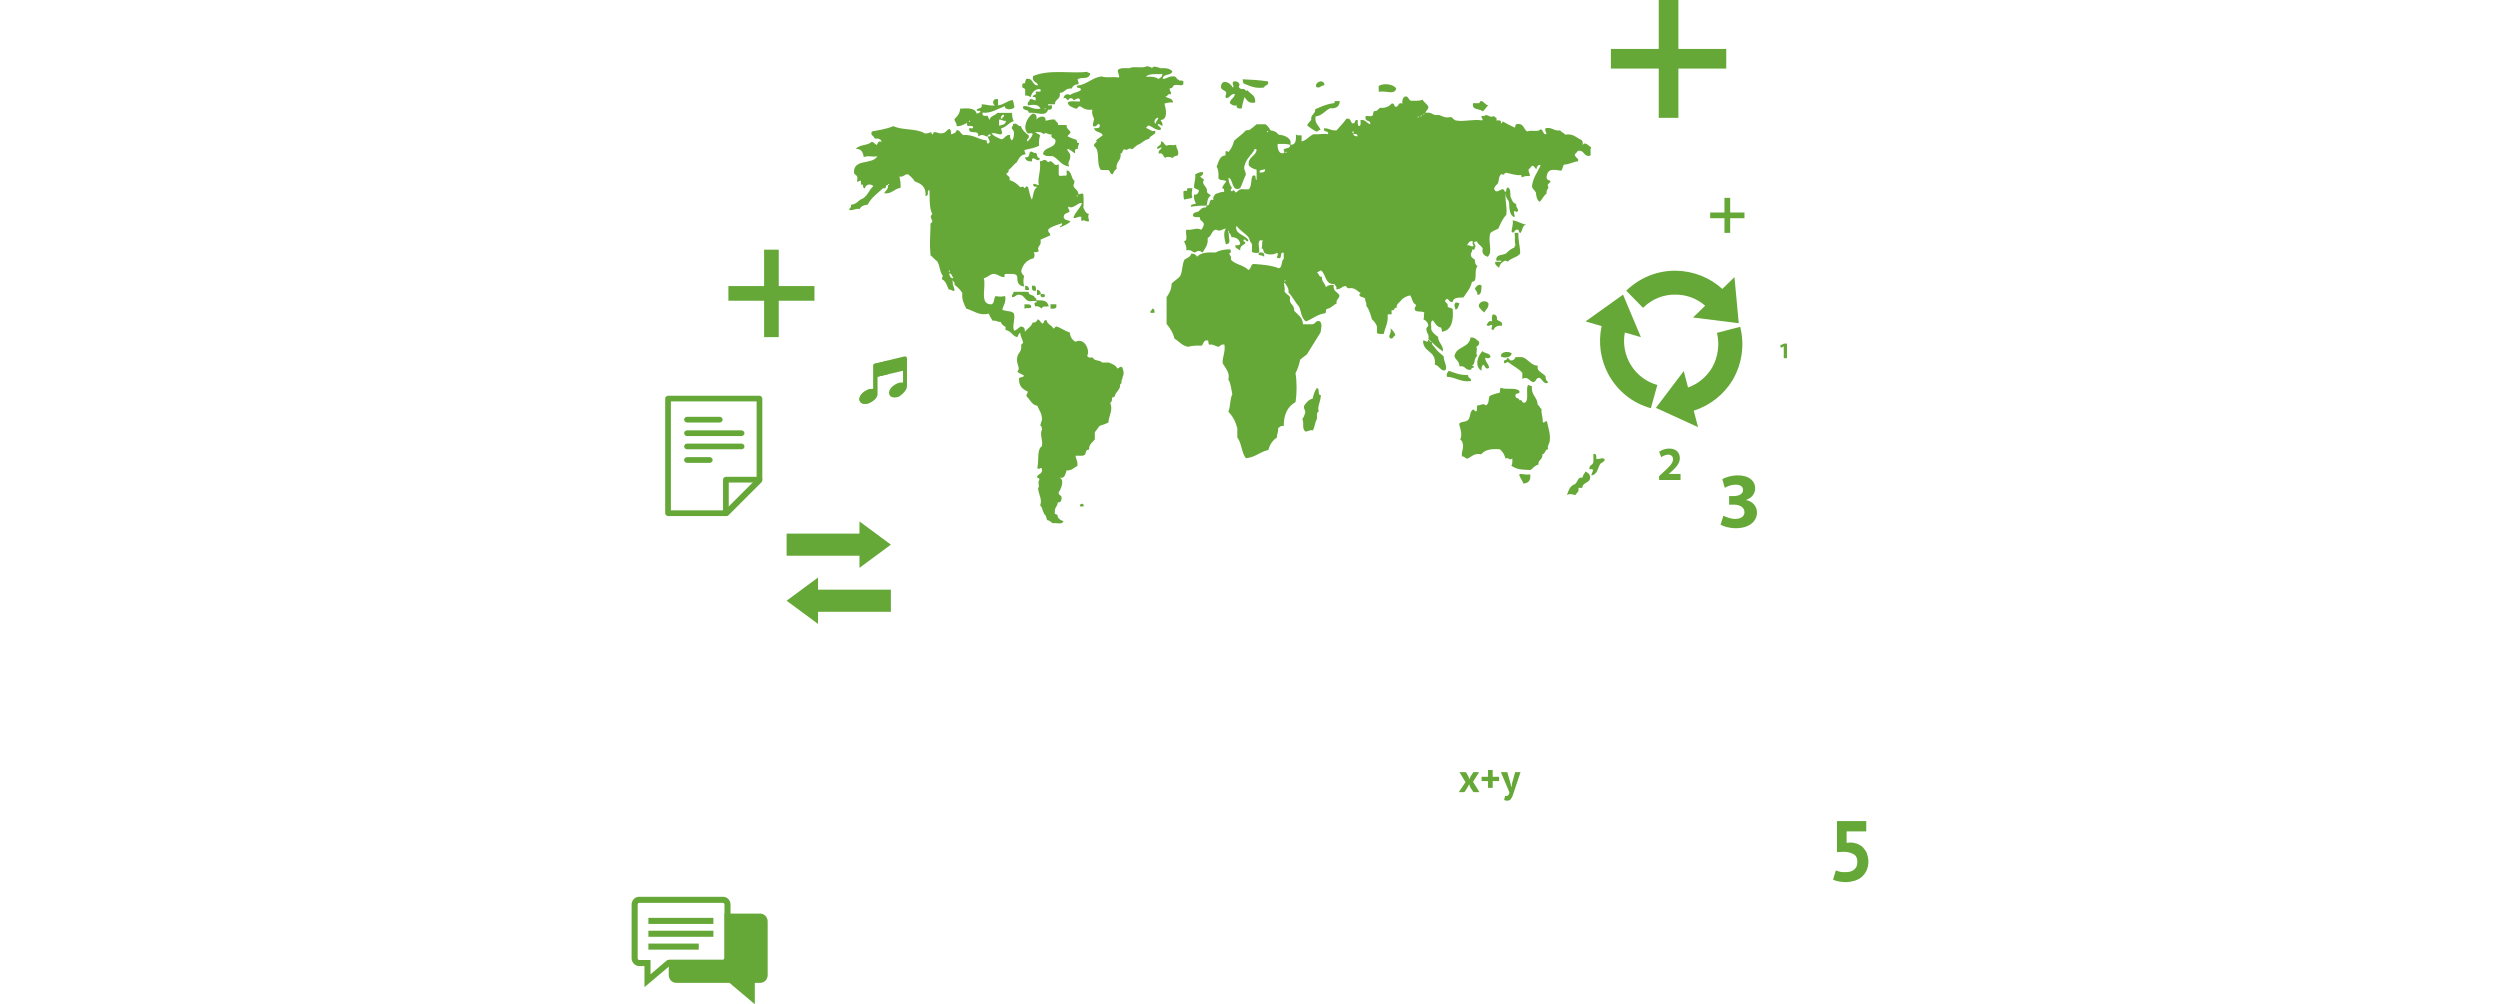 <?xml version="1.0" encoding="utf-8"?>
<!-- Generator: Adobe Illustrator 19.2.1, SVG Export Plug-In . SVG Version: 6.00 Build 0)  -->
<svg version="1.1" width="700" id="Layer_4" xmlns="http://www.w3.org/2000/svg" xmlns:xlink="http://www.w3.org/1999/xlink" x="0" y="0"
	 viewBox="0 0 346.3 281.1" style="enable-background:new 0 0 346.3 281.1;" xml:space="preserve">
<style type="text/css">
	.st0{fill:#65a837;}
</style>
<g>
	<g>
		<path class="st0" d="M292.4,82.5c3,0,5.9,1.1,8.2,3.1l-3.4,3.3l12.8,1.6l-1.2-12.9l-3.4,3.3c-3.5-3.2-8.1-5-12.9-5.1
			c-5.2-0.1-10.2,1.9-14,5.6l4.7,4.8C285.7,83.7,289,82.4,292.4,82.5z"/>
		<path class="st0" d="M278.1,93.1l4.5,1.3l-5-11.9L267.1,90l4.5,1.3c-1,4.7-0.3,9.5,2,13.7c2.6,4.6,6.7,7.9,11.8,9.3l1.8-6.5
			C280.8,106,276.9,99.6,278.1,93.1z"/>
		<path class="st0" d="M310.4,91.5l-6.5,1.7c0.8,3.3,0.3,6.8-1.4,9.8c-1.6,2.6-3.9,4.5-6.7,5.5l-1.2-4.6l-7.8,10.3l11.8,5.4
			l-1.2-4.6c4.6-1.5,8.4-4.5,10.9-8.6C310.9,101.9,311.7,96.6,310.4,91.5z"/>
	</g>
	<g>
		<path class="st0" d="M340,244.2c1.1,0,1.9-0.3,2.4-0.8c0.6-0.5,0.8-1.2,0.8-2.1c0-1-0.3-1.7-1-2.1c-0.7-0.4-1.6-0.7-2.8-0.7
			l-1.9,0.1v-8.7h8.2v2.9h-5.5v3.2l1-0.1c0.8,0,1.5,0.2,2.1,0.4c0.6,0.3,1.2,0.6,1.6,1.1c0.4,0.5,0.8,1,1,1.6
			c0.2,0.6,0.4,1.4,0.4,2.2c0,0.9-0.2,1.8-0.5,2.5c-0.3,0.7-0.8,1.3-1.3,1.8c-0.6,0.5-1.2,0.8-2,1.1c-0.8,0.2-1.6,0.4-2.5,0.4
			c-0.7,0-1.4-0.1-2-0.2c-0.6-0.1-1.2-0.3-1.6-0.5l0.8-2.6c0.4,0.2,0.8,0.3,1.2,0.4C338.8,244.2,339.4,244.2,340,244.2z"/>
	</g>
	<g>
		<path class="st0" d="M274.2,13.7h13.4V0h5.5v13.7h13.4v5.5h-13.4V33h-5.5V19.2h-13.4V13.7z"/>
	</g>
	<g>
		<path class="st0" d="M302,59.5h4v-4.1h1.6v4.1h4v1.6h-4v4.1h-1.6v-4.1h-4V59.5z"/>
	</g>
	<g>
		<path class="st0" d="M27.1,80.1h10V69.9h4.1v10.2h10v4.1h-10v10.2h-4.1V84.2h-10V80.1z"/>
	</g>
	<g>
		<path class="st0" d="M233.5,219l-1.7-2.8h1.8l0.7,1.2l0.3,0.8l0.3-0.8l0.8-1.2h1.6l-1.7,2.7l1.8,2.9h-1.7l-0.9-1.4l-0.3-0.8
			l-0.4,0.8l-0.9,1.4h-1.6L233.5,219z"/>
		<path class="st0" d="M238,217.5h1.8v-1.9h1.3v1.9h1.8v1.2h-1.8v1.9h-1.3v-1.9H238V217.5z"/>
		<path class="st0" d="M246.1,219.4l0.2,0.9h0.1l0.1-0.9l0.9-3.2h1.5l-1.7,5.1c-0.1,0.4-0.3,0.8-0.4,1.2c-0.1,0.4-0.3,0.7-0.4,0.9
			c-0.2,0.3-0.3,0.5-0.5,0.6c-0.2,0.1-0.4,0.2-0.7,0.2c-0.4,0-0.7-0.1-0.9-0.2l0.3-1.2c0.1,0,0.2,0.1,0.3,0.1c0.2,0,0.3-0.1,0.5-0.2
			c0.2-0.1,0.3-0.4,0.4-0.8l-2.4-5.7h1.8L246.1,219.4z"/>
	</g>
	<g>
		<path class="st0" d="M143.9,35.8c0.5,0,0.3-0.8,1.1-0.6c1,0.4,1.6,1.2,3,1.2c0.9-0.7-1.3-1.3-0.5-1.7c0.4,0.1,0.7,0.4,1.1,0.6
			c0.2-1-0.3-1.2-0.5-1.7c2.2-0.1,1.5-3.1,1.1-4.6c0.7-0.2,1.5-0.4,2.4-0.3c-0.1-1.3-1.5-1.1-2.2-1.7c0.8,0.1,0.6-0.9,1.6-0.6
			c0.2-0.9-0.5-0.8-0.3-1.7c1,0.2,0.7-1,1.6-0.9c0.7-0.2,2.3,0.6,2.2-0.6c0.2-1.1-1.2-0.3-1.4-0.9c-0.6-0.1-0.5-1-1.4-0.9
			c-1.2-0.2-2.4,1-3,0.6c0.2-1.5,2.4-0.7,2.7-2c-0.6-0.8-1.8-1-3.3-0.9c-0.9-0.3-2-0.8-2.4,0c-0.2-0.4-0.9-0.4-1.4-0.6
			c-1.1,0.8-3.8-0.1-4.9,0.6c-1.3,0-2.8-0.2-3.3,0.6c0,0.6,0.7,1.9,0.3,2c-2-0.3-3.1,0.2-4.9-0.3c-2.7,0.4-4,2.3-6.8,2.6
			c-0.3,1,1.2,0.2,1.1,1.2c-0.8,0.7-2.2,0.7-3,1.4c-0.7-0.4-1.6-0.3-1.9,0.9c0.9-0.3,0.8,0.5,1.4,0.6c0-0.8,1.4-0.8,1.4,0
			c0.7-0.2,1.8-1.3,1.9,0.3c-1.2,0.1-2.8-0.3-3.5,0.3c0.2,1.1,1.3,1.3,2.2,1.7c0.8,0.2,0.5-0.8,1.4-0.6c0.8,0.6,1.7,1.1,3.3,0.9
			c-0.2,1.3,0.2,1.9,0.5,2.6c-0.1,0.7-0.4,1.1-0.3,2c1.1,0.6,1.3-1.3,1.9-0.3c0.1,1-0.8,0.9-1.6,0.9c0.2,1.3,2.1,0.9,2.4,2
			c-0.6,0.5-1.4,0.9-1.9,1.5c0.8,0.4-0.8,0.6-0.5,1.5c1.9,1.4,0.4,4.7,1.9,6.7c0.6,0,1.3,0,1.9,0c0.8,0,0.5,1.2,1.4,1.2
			c0.3-0.6,0.5-1.2,1.1-1.5c-0.3-2.2,1.4-2.2,1.1-4.3c0.7,0,0.4-1.1,1.1-1.2c1,0.6,1-0.7,2.2,0c0.4-0.4,0.9-0.8,1.4-1.2
			c1.3-0.4,1.9-1.5,3.3-1.7c0.1-1,2.4-1.3,1.6-2.3C145.8,37.1,144.7,35.9,143.9,35.8z M146.7,34.7c-0.7-0.5,0-1.9,0.8-1.7
			C147.3,33.7,146.8,33.9,146.7,34.7z M148.6,20.7c0,0.9-0.6,1.1-1.1,1.4c-0.8-0.6-2.1-0.7-3.5-0.6
			C144.9,20.4,147.4,20.9,148.6,20.7z"/>
		<path class="st0" d="M110.2,25.1c0,0.6,0,1.1,0,1.7c0.8-0.2,1,0.3,1.6,0.3c0.1-1.3,1.8-2.6,2.7-2c0.4,1.2-1.4,0-1.4,0.9
			c0.8,0.4-0.9,0.5-0.8,1.2c0.7-0.2,1,0.1,0.8,0.9c-0.6,0-0.8-0.5-1.6-0.3c0,0.8-0.9,0.6-0.5,1.7c1.6-0.2,2.8-0.4,3.5,0.9
			c-2.2,0.5-3.5-1.1-4.9-0.6c-0.2,1.4,1.6,0.6,1.6,1.8c2.1-0.3,4.8,1.3,5.4-0.9c0.7,0.1,1.2-0.1,1.1-0.9c0.2-0.8-1.3,0.2-1.1-0.6
			c0.6,0,1.3,0,1.9,0c0-1.5,1.7-1.3,1.4-3.2c1.4,0,1.5-1.4,3.3-1.2c0.3-0.7,0.9-1.2,1.9-1.2c0.3-0.7-0.6-1.4,0-1.5
			c1.1-0.6,2.8,0.3,3.3-1.4c0-0.5-0.8-0.2-0.8-0.6c-4.5,0.6-10.5-0.8-15.2,1.2c-0.4,1.8,1.2,1.5,1.4,2.6c-1.8,0.1-1.2-2.2-3.3-1.8
			c-0.1,0.4-0.4,0.6-0.3,1.2c-0.4,0-0.9,0-0.8,0.6C109.2,24.9,110.1,24.5,110.2,25.1z M115.9,30.3c0.1,0.2-0.2,0.4-0.3,0.3
			C115.5,30.5,115.9,30.2,115.9,30.3z"/>
		<path class="st0" d="M177.1,24.5c0.1-0.8,1.4-0.4,1.1-1.7c-2.5-0.4-4.9-0.5-7.1-0.6c0,0.5,0.1,0.9,0.3,1.2
			C173.1,24,174.5,24.9,177.1,24.5z"/>
		<path class="st0" d="M166.5,26c0,0.7-0.5,0.9,0,1.5c1.1-0.1,1.2-1.3,2.4-1.2c-0.1,1.3-1.3,1.3-1.4,2.6c0.5,0.4,0.9,0.8,1.9,0.6
			c-0.1,0.9,0.6,0.9,1.4,0.9c0.2-1.1,0.5-2.2,0.8-3.2c0.7,0.8,1.1,1.9,3,1.5c0.2-2.2-1.4-2.3-2.2-3.5c-0.1,0.7-0.7-0.3-1.1-0.3
			c-0.7,0.1-1.1-0.1-1.3-0.6c0.6-0.8-0.2-1.7-1.4-1.5c-0.8,0.5,0.4,1.5-0.3,1.7c-0.6-1.4-3.2-2.7-3.3,0
			C165.3,25.4,166.3,25.2,166.5,26z"/>
		<path class="st0" d="M194,23.9c0-1.8-2.5-1.2-2.4,0.3C192.5,25.1,193,23.8,194,23.9z"/>
		<path class="st0" d="M209.2,25.7c2.1-0.4,4.4,1,4.9-0.9c-0.6-1.1-3.1-1.6-4.6-0.9C208.9,24,209.3,25.2,209.2,25.7z"/>
		<path class="st0" d="M264.1,43.1c0.6-0.1,0.5-1,1.3-0.9c1.4,0,1.2,1.8,3,1.4c0.4-0.5-0.2-1.5,0.3-2.3c-0.7-0.4-1.8-1.9-2.4-0.6
			c0.1-0.7,0-1.1-0.3-1.5c-1.5-0.6-2.3-1.9-4.6-1.5c-0.3-0.5-1-0.6-1.4-1.2c-1.8,0.3-2.2-1-4.1-0.6c-0.4,0.9,0.7,1.5,0,1.7
			c-0.8-0.1-0.6-1.3-1.4-1.4c-0.8,0.9-2.3,0.1-3.8,0.6c-1-0.7-0.9-2.5-3-2c-0.4,0.1-0.1,0.9-0.5,0.9c-1.1-0.5-2.2-1.1-3.3-1.7
			c-0.1,0.3-0.2,0.5-0.5,0.6c0.3-1.1-0.7-0.9-1.4-0.9c0.7-0.7-0.3-0.7-0.5-1.2c-1.3,0.5-1.2-0.2-2.4-0.3c-0.1,0.4-0.7,0.2-1.1,0.3
			c-0.3,0.5,0.8,1,0,1.2c-2.3-0.4-5.3,0.5-7.3,0c-0.7-0.2-0.9-1.1-1.6-0.9c-1.3,0.3-2.1-0.3-3-0.6c-0.3-0.1-0.7,0.1-1.1,0
			c-0.7-0.1-1.2-0.9-2.7-0.6c0.1-0.7,0.8-0.9,0.8-1.7c-0.4-0.9-1.3-1.2-1.6-2c-0.8,0.4-2.1,0.3-3.3,0.3c-0.7-0.2-0.6-1.3-1.6-1.2
			c-0.6,0.3-0.9,1-0.8,2c-1.3-0.5-0.9,1-1.9,0.9c-0.5-0.1-0.2-1.1-1.1-0.9c-0.7,0.8-1.7,1.3-3.3,1.2c-0.5,0.4-0.7,1-1.6,0.9
			c-0.4,0.4-0.1,1.4-0.8,1.4c-0.6,0.2-1.9-0.5-1.6,0.6c0,1.1,1.6,0.4,1.3,1.7c-1-0.3-1.3-1.4-2.7-1.2c0,0.8,0.2,1.7-0.5,1.7
			c-0.3-0.3-0.3-1-0.3-1.7c-1.1-0.3-0.4,1.3-1.6,0.9c-0.4-0.5-0.4-1.6-1.6-1.2c-0.8,1.2-1.8,2.1-2.7,3.2c-1.8,0.1-1.6-0.5-3.5-0.6
			c-0.4,1.4,1.4,0.4,1.1,1.7c-1.1-0.3-2.4,0.1-4.1,0c-1.2,0.5-1.9,1.7-3.3,2c0-0.6,0-1.2,0-1.7c-0.7,0-1.3,0.1-1.6-0.3
			c0.1,1.6,0,3.1-1.6,2.9c0.1,1.1-1,0.9-1.6,1.2c-0.7,0.4,0.5,0.9-0.3,1.2c-1.6,0.3-1.7-2.1-1.6-2.6c1.3,0,2.7-0.1,3.5,0.3
			c0.7-1.8-1.5-2.8-3.3-2.9c-0.4-0.7-1.2-1.1-2.2-1.2c-0.4-0.7-0.8-1.3-1.4-1.7c-0.8,0-1.6,0-2.5,0c-0.7,0.6-1.4,1.2-2.2,1.7
			c-0.1-0.4-0.4,0.1-0.8,0c-1,1.1-2.2,1.9-3.3,2.9c-0.3,1.3-0.9,2.4-1.6,3.2c-0.1-0.3-0.5-0.2-0.8-0.3c0,0.4,0,0.8,0,1.2
			c-1.7,0.1-1.9,1.8-2.5,3.2c0.5,0.7,0.6,1.9,0.5,3.2c0.3,0.8,1.7,0.3,2.2,0.9c-0.6,0.9-1.1,1.2-1.1,2c0.6-0.1,0.5,0.4,0.5,0.9
			c-1,0-1.6,0.4-2.4,0.6c-0.3,0.5-0.8,0.7-0.6,1.7c-1.5-0.5-0.6,1.7-1.9,1.5c0,0.3-0.1,0.5-0.3,0.6c-1.2-0.1-1.4,0.8-2.2,1.2
			c-0.7,0.2-1.4,0.2-1.3,1.2c0.4,0.4,1.2,0.3,1.9,0.3c-0.1,1.3,1.3,1,1.1,2.3c-0.3,0.4-0.3,1.1-0.8,1.2c-1.3-0.7-2.4,0.3-4.1,0
			c-0.3,1,0.6,3.2-0.6,3.2c0.2,0.9,0.8,1.3,0.6,2.6c1.3-0.3,1.6,0.4,2.4,0.6c1-0.6,1.2-0.6,2.2,0c0.6-1.2,1.6-2,1.4-4.1
			c1.2-0.4,1-2.2,2.4-2.3c1.2,0.7,1.6-0.2,2.7-0.3c-0.8,1.1-0.4,2.9,0,4.4c1.7-0.2,0.7-1.6,0.8-3.2c-0.3,0-0.3-0.5,0-0.6
			c0,0.2,0,0.4,0,0.6c0.6,0.1,0.5,0.8,0.8,1.2c1.3,0,2.1,0.6,2.4,1.7c0,0.6-0.7,0.6-1.4,0.6c0,1,1,0.9,1.4,1.5
			c-0.1-1.3,0.7-1.5,1.4-2c0.2-0.7-0.5-0.4-0.5-0.9c0.5-0.9,0.9,1,1.4,0c-0.7-1.5-4.1-1.8-3.3-4.1c0.8,1.3,2.3,2,3.3,3.2
			c0.2,0.2,0.4,0.9,0.5,1.2c0.2,0.4,0.7,0.7,0.5,1.2c0,0.6,0,1.2,0,1.7c0.4,0.4,1.2,0.3,1.9,0.3c0.5-1-0.5-2.4,0.3-3.5
			c0.3,0,0.6,0,0.8,0c-0.3,1.1,0,1.1-0.3,2.3c0.6-0.1,0.4,0.8,0.8,1.2c1,0.7,2.8,0.5,3.5,0c0.8,0.4-0.7,1.5,0.5,1.5
			c1.1,0.2,0.1-1.9,1.4-1.5c0,0.6,0,1.2,0,1.7c-0.8,0.5-0.3,2.5-1.4,2.6c-2-0.8-4.4-1-7.1-1.2c-0.8,0.2-0.6,1.4-1.4,1.7
			c-1.3-1.4-3.7-1.5-4.9-2.9c0.2-1-0.3-1.2-0.5-1.7c0.6-0.1,0.6-0.8,0.3-1.2c-1.6,0-3,0.3-4.1,0.9c-2.2-0.1-4.1,0-5.2,1.2
			c-0.2-0.6-0.8-0.9-1.6-0.9c-0.2,1-1.2,1.2-1.9,1.7c-0.7,1.4-0.5,3.1-1.1,4.4c-0.4,0.8-1.9,1.6-2.5,2.3c0,1.7-0.7,2.8-1.4,3.8
			c0,2.5,0,5,0,7.5c0.9,1.1,1.8,2.4,2.2,4.1c1.3,0.8,2.1,2,3.8,2.3c1.1-0.3,2.4-0.4,3.8-0.3c0.6-0.5,0.5-1.6,1.6-1.5
			c0.5,0,0.2,1,0.5,1.2c1.3-0.2,1.7,0.5,2.7,0.6c0.5-0.3,0.7-0.8,1.6-0.6c0.3,2.2-0.6,3.3-0.5,5.2c0.8,1.5,2.1,2.6,1.6,4.6
			c0.7,1,0.8,2.7,1.1,4.1c-0.7,1.3-0.5,3.5-1.1,4.9c1.2,1.2,2,2.7,2.5,4.6c0,0.9,0,1.7,0,2.6c1.2,1.5,1.2,4.3,2.4,5.8
			c2.6-0.2,3.9-1.8,6.3-2.3c0.4-1.6,1.2-2.7,2.4-3.5c-0.1-1.1,0.5-1.4,0.3-2.6c0.5-0.3,0.7-0.8,1.6-0.6c0-3.3,1.1-5.5,3.3-6.7
			c0.4-2.4,0.4-5.8,0-8.1c0.6-1.1,1-2.4,1.3-3.8c0.7-0.5,1.2-1,1.9-1.5c1.3-2,2.5-4.1,3.8-6.1c0.2-1.1,0.6-2.6-0.3-3.2
			c-1.2-0.2-1.1,1-2.2,0.9c-0.8,0-1.6,0-2.4,0c-0.1-2-1.5-2.7-2.5-3.8c0.2-1.9-1.6-1.6-1.1-3.8c-0.5-0.7-1.3-0.9-1.6-1.7
			c0.3-0.9-0.4-2.3,0-2.3c0.6,0.5,1.4,2,1.1,2.6c1.1,1.2,1.9,2.8,3,4.1c0.6,1.2,0.5,3,1.9,4.1c1.9-0.7,3.2-2,5.4-2.3
			c0.4-0.2,0-1.1,0.5-1.2c1.2-0.2,1.7-1.1,2.7-1.5c-0.2-1.3,0.8-1.3,0.8-2.3c-0.5-1-1.9-1.1-1.6-2.9c-1-0.1-1.7,0.1-2.2,0.6
			c-0.2-1.1-1.2-1.4-1.1-2.9c-0.9,0.1-0.8-0.9-1.4-1.2c0.4-0.2,0.7-0.4,1.1-0.6c1.5,1,1.1,4.1,3.8,3.8c0.1,0.6,0.8,0.5,0.5,1.5
			c1.3,0.1,1.5-0.9,2.7-0.9c0.3,0.2,0.3,0.7,0.8,0.6c1.9-0.3,2.4,1,3.5,1.4c-0.4-0.1-0.5,0.2-0.5,0.6c0.3,0.6,1.2,0.4,1.6,0.9
			c-0.1,0.9,0.5,1,0.3,2c0.8,1,1.2,2.4,1.6,3.8c0.6,0.6,1.1,1.1,1.4,2c0,0.6,0,1.2,0,1.8c0.3,0.4,1.2,0.3,1.9,0.3
			c0.4-1.9,1.3-3,1.1-5.5c0.4,0,0.7,0,1.1,0c0-0.4,0-0.8,0-1.2c1,0.4,0.5-0.8,1.4-0.6c-0.1-1.3,1-1.5,1.4-2.3c0.7-0.6,1.4-1,2.4-1.2
			c0.6,0.8,0.6,2.2,1.6,2.6c0.1,0.7-0.5,0.6-0.3,1.4c0.3,0.9,2.2,0.2,2.7,0.9c-0.4,0.6,0.1,0.9-0.3,1.8c0.7,0.3,1.2,0.8,1.4,1.7
			c-0.1,0.5-0.8,0.5-0.5,1.5c0.1,0.9,0.8,1,0.5,2.3c1.3,1.2,2.5,2.5,4.1,3.5c0.1-1.9-1.3-2.3-1.4-4.1c-0.8-0.6-1.5-1.1-1.9-2
			c0.1-0.9-0.4-2.5,0.5-2.6c0.6,0.8,1,1.8,2.2,2c0.2,0.3,0.3,0.7,0.3,1.2c2.6-0.4,3.3-2.9,3-6.4c-0.3-0.3-1-0.3-1.4-0.6
			c0.3-1.3-1.3-1.2-0.5-2c0.8-0.8,0.7,1,1.9,0.6c0.2-1.2,1.6-1.2,3-1.2c0.9-1.4,2-2.5,2.4-4.4c0.4,0.1,0.5-0.3,0.8-0.3
			c0.5-1.2-0.1-3.4,0.8-4.1c-0.6-0.3-0.8-0.9-0.8-1.8c-0.5-0.4-1.1-0.6-1.1-1.4c-0.1-0.7,0.5-0.6,0.3-1.4c0.6,0.1,0.9-0.1,0.8-0.6
			c0.8-0.4-1.2-1.7,0.6-1.7c0.3,0.9,1.3,1.2,1.6,2c-0.3,1.5,0.5,2,1.4,2.3c1.6-1.3-0.1-4.5,0.8-6.7c0.6-0.5,1.4-0.8,2.2-1.2
			c0.6-1.4,1.2-2.8,2.2-3.8c0.4-2.3-0.6-4.7,0-6.4c-0.4,1.7,0.6,1.9,0.8,2.9c0.1,1.8,0.1,3.5,1.4,4.1c0.5-0.5-0.2-0.7,0-1.7
			c0.7,0,0.5,0.5,1.1,0c0.1-0.9-0.7-1-0.5-2c-1-0.2-1.2-1.2-1.6-2c-0.1-1,0.1-2.4-0.8-2.6c-0.6,0.1-0.1,1.3-0.8,1.2
			c-0.5-2.1-2.3,1.3-3-0.9c0.2-0.7,0.7-1,1.1-1.5c0.3-0.9,0.2-2.3,1.1-2.6c0.6,0.7,0.5-0.4,1.3-0.3c1.3,0.2,2.5,0.8,4.1,0.6
			c-0.1,0.5,0.2,0.6,0.5,0.6c0.4-0.4,1.2-0.3,1.9-0.3c0.1-0.9-0.5-1-0.3-2c0.6-0.1,0.5-0.8,1.1-0.9c0.6,0.1,0.5,0.8,1.1,0.9
			c-0.1-0.6,0.8-1.6,1.1-0.9c-0.9,1.9-2.1,3.3-2.4,5.8c0.2,0.8,0.8,1.1,1.1,1.7c0.1,1.1,0.3,2.2,1.1,2.6c0.7-0.7,1.1-1.8,1.9-2.3
			c-0.2-1.4,0.9-1.2,0.3-2.3c0.1-0.6,0.7-0.6,0.8-1.2c-0.4-0.3-1.2-0.3-1.1-1.2c0.3-2.5,2.1-2,4.1-1.7c0.4-0.4,0.4-1.4,0.8-1.7
			c1.6-0.1,2.8-0.9,3.8-0.9C265.5,44.2,264.1,44.4,264.1,43.1z M172.8,46.3c0.5,0.6,1.2,1,2.2,1.2c0,1,0,1.9,0,2.9
			c-0.6-0.1,0.2-1.7-1.1-1.2c-0.6,1-0.2,3-1.1,3.8c-0.9,0.1-1.6-0.1-2.2,0c-0.8,0.2-0.9,0.8-1.6,0.9c0.1-0.4-0.8-1-0.8-0.3
			c-0.6-0.1-0.6-0.8,0-0.9c-0.6-0.7-1-1.6-1.1-2.9c1.4,0.1,0.8,4.1,3.3,2.9c0.6-1.2,1-2.6,1.6-3.8c-0.1-0.7-0.3-1.2-0.5-1.7
			c0.2-2.7,2.1-3.6,3-5.5c0.3,0,0.5,0.1,0.5,0.3C174.7,43.9,172.5,43.8,172.8,46.3z M175.8,48.3c0-0.9,1-0.7,1.6-0.9
			C177.4,48.4,176.6,48.3,175.8,48.3z M177.9,37c-0.1-0.2,0.2-0.4,0.3-0.3C178.3,36.9,178,37.1,177.9,37z M182.8,78.8
			c-0.1-0.2,0.2-0.4,0.3-0.3C183.2,78.7,182.9,78.9,182.8,78.8z M183.1,42.8c-0.1-0.1,0.2-0.4,0.3-0.3
			C183.5,42.7,183.2,42.9,183.1,42.8z M203.2,38.2c-0.5-0.1-1.2-0.1-1.1-0.9c-0.8-0.1,0.3-1.2,0,0C202.3,37.8,203.5,37.2,203.2,38.2
			z M220.1,32.9c-0.1-0.1,0.2-0.4,0.3-0.3C220.5,32.8,220.1,33,220.1,32.9z M220.9,32.6c-0.1-0.1,0.2-0.4,0.3-0.3
			C221.3,32.5,221,32.7,220.9,32.6z M221.7,32.1c-0.1-0.1,0.2-0.4,0.3-0.3C222.1,31.9,221.8,32.1,221.7,32.1z M233.9,68.7
			c0.4-0.6,0.6-1.3,1.6-1.2c0,0.5-0.1,1.1,0.3,1.2C235.4,69.5,234.7,68.4,233.9,68.7z"/>
		<path class="st0" d="M137.4,102.9c-0.5-0.5-0.8,0.1-1.4,0.3c-0.4-1-1.5-1.3-2.4-1.7c-0.7,0-1.3,0-1.9,0c-0.5-0.8-2.3-0.3-2.5-1.4
			c-0.7,0-1.6,0.2-1.6-0.6c0.8-1.4-0.8-5.1-3.3-3.8c-0.9-0.5-1.5-1.3-1.6-2.6c-1.4-0.4-2.4-1.3-3.8-1.7c-0.4,0.1-0.4,0.5-0.8,0.6
			c-0.4-1-1.7-1.1-1.9-2.3c-0.9-0.3-0.6,0.7-1.1,0.9c-0.6-0.2-0.7-1-1.4-1.2c-0.2,0.5-0.5,1-1.4,0.9c-0.4,1.2-1.5,1.7-2.2,2.6
			c0.1-1-0.3-1.4-1.1-1.5c-0.7,0.3-1,1-1.9,1.2c-0.6-1.4,0.3-2.8,0-4.7c-0.5-1-2.3-0.6-3.3-1.2c0.3-1.3,1.1-2,0.8-3.8
			c-1.3,0.2-1.4,0.2-2.7,0c-0.5,0.6-0.3,2-1.1,2.3c-3.6,0.2-1.4-5-2.2-7.3c1-0.2,1.5-0.9,2.5-1.2c1.5-0.1,1.8,0.9,3.3,0.9
			c0-0.4-0.1-0.8,0.3-0.9c1.3,0.1,3.1-0.4,3.3,0.9c-0.1,1.7,0.6,2.5,1.9,2.6c-0.3-1.5-0.2-2,0-2.9c-0.3-0.4-0.8-0.7-0.8-1.5
			c0.5-1.9,1.7-3.1,3.5-3.5c0.3-0.8,0.3-0.9,0-1.7c0.6,0.1,1,0,1.4-0.3c-0.7-1.6,0.9-1.2,0.5-3.2c0.9-0.4,1.8-0.8,2.7-1.2
			c0.1-0.9-0.8-0.7-0.5-1.7c1-0.9,2.5-1.2,3.8-1.7c0.2,0.8-0.6,0.6-0.6,1.2c1.1-0.5,2.2-0.9,3-1.7c-0.7-0.5-2-0.2-1.9-1.5
			c0.2-0.8,1-0.8,1.6-1.2c0.1-0.7-0.5-0.6-0.3-1.5c1.3,1,2.9-1.4,3.8-0.9c-0.6,1.6-1.9,2.4-2.4,4.1c1,0.2,1.2-0.5,2.2-0.3
			c0,0.5-0.1,1.1,0.3,1.2c0.3-0.7,1,0.4,1.9,0c-0.1-0.7-0.5-1.5,0-2c-1-0.1-1.2-1-1.6-1.7c0.1-1.8,0.1-2,0-3.8c-0.5-0.5-0.7,0-1.4,0
			c0-1.4-1.3-1.4-1.4-2.6c0.2-0.3,0.3-0.7,0.3-1.2c-1-0.6-0.7-2.8-2.2-2.9c-0.1,0.4,0.3,1.5-0.3,1.5c-0.6-0.2-1.8,0.4-1.9-0.3
			c0-1,0-1.9,0-2.9c-1.5,0.7-1.2-0.7-2.5-0.9c-0.7,0.8-0.6-0.3-1.4-0.3c-0.7-0.1-0.6,0.5-1.4,0.3c0.4,2.9-0.7,4.5-0.3,6.7
			c-0.5,0.1-1.4-0.8-1.6,0c0.3,0.8,0.9,0.2,1.1,0.6c-1,0.6-1,2.3-1.4,3.5c-0.6-0.9-0.7-2.3-1.1-3.5c-0.6-0.6-0.5,0.1-1.1,0.3
			c-0.2-0.8-0.4-0.3-1.1-0.3c-0.8-0.9-1.7-1.6-3-2c0.4-1.4-1-0.9-0.8-2c0.6,0.1,0.5-0.4,0.6-0.9c0.9-0.5,1.3-1.5,2.2-2
			c0.6-1,1-2.2,2.5-2.3c0-0.5-0.3-0.6-0.3-1.2c1.8-0.4,2.9-0.6,4.1-1.2c-0.1-1.1,0-2.1,0.3-2.9c-0.3-0.4-1-0.5-1.4-0.9
			c1.1-0.1,2,0,2.4,0.6c0.5-0.9,1.3,0.3,2.2,0c-0.4,1.5,1.2,0.8,1.1,2c-0.3,2.1-3.2,1.4-3.5,3.5c0.5,0.7,1.6,0.6,2.7,0.6
			c1.7,0.8,2.4,2.7,4.6,2.9c-0.6-1.5,0.5-1.5,0.3-3.2c-0.1-0.8-0.8-0.9-0.8-1.7c1,0.1,1.3,0.9,2.2,1.2c-0.1-0.8-0.1-1.4,0.8-1.2
			c-0.2-0.9,0.3-1.1,0.3-1.7c-0.7,0.2-0.5-0.6-0.8-0.9c-0.9-0.2-1.6-0.6-2.4-0.9c0.1-0.6,0.7-0.6,0.8-1.2c-0.3-0.7-1.2-0.9-1.1-2
			c-0.8,0-1.6,0-2.4,0c0.1-0.9-0.7-0.8-0.8-1.5c-1.2-0.2-1.8,0.2-2.7,0.3c0.2-1.8-2.1-1.2-2.5-0.3c0.1-1.1-0.2-1.7-1.1-1.7
			c-1.4,0.9-3,3.9-1.4,5.5c0.4,0.2,1.4-0.3,1.4,0.3c-0.3,0.9-0.9,1.4-1.4,2c-0.7-0.7,0.6-0.6,0.3-1.7c-0.9-0.7-1.8-1.4-2.2-2.6
			c-1,0.1-0.9-1-2.2-0.6c0.1,0.7-0.5,0.6-0.3,1.4c0.9,0.4,0.6,2.7,0,3.2c-0.4-0.3-0.6-0.7-0.5-1.5c-1.4-0.2-1.4,1.1-2.5,1.2
			c-1-0.5-2.1-0.8-2.7-1.7c1.2-0.2,1.6,0.4,2.7,0.3c0.6-0.6-0.1-0.8,0-1.7c1.5-0.3,2.1-1.6,3.5-2c-0.5-0.9-0.4-1.6-0.5-2.3
			c-1.4,0-2.7,0-4.1,0c-0.6,0.8-2,0.8-2.2,2c-0.1-0.4-0.4-0.7-0.5-1.2c-0.7,0-1.7,0.3-1.4-0.9c2,0.4,4.4-1.1,6.2-1.8
			c0,1.3,2.3,1,2.7,0.3c-0.2-0.7-0.2-1.5-0.5-2c-1.6,0.2-2.4,1.3-4.1,1.5c0-0.6,0-1.2,0-1.7c-1.5-0.5-1.8,1.4-0.8,1.7
			c-1.6,0.2-2.4-0.3-3.8-0.3c0.4,1.5-1.3,0.8-1.4,1.7c0.7,0.4,0.8-0.1,1.1,0.3c-0.2,0.4-0.6,0.5-1.1,0.6c-0.4-1.7-2.6-1.5-4.6-1.4
			c-0.1,1.4-0.8,2.2-1.6,2.9c0,0.9,0.7,1,0.6,2c1.3,0.1,2-0.5,3-0.9c-0.6,1.6,1.5,0.3,1.6,1.2c0.2,0.8-1.3-0.2-1.1,0.6
			c0,1.6,3-0.1,2.5,2c1-0.6,1.3-0.5,2.4,0c0.1,0,0.2,0,0.3,0c-0.1-0.3,0.8-1,0.8-0.3c0,0.3-0.4,0.3-0.8,0.3c0.1,0.7,1.2,1.7,0,2
			c-0.3-0.1-0.2-0.5-0.3-0.9c-2.4-0.2-3.6-1.7-6.5-1.5c-0.8-0.3-0.9-1.4-1.9-1.4c-0.1,0.8-0.8,1-1.6,1.2c0.1-0.7,0-1.1-0.3-1.5
			c-1,0.1-1,1.2-2.2,1.2c-1,0.2-1.3-0.4-2.2-0.3c-0.3,0.1-0.2,0.6-0.5,0.6c-0.3,0-0.2-0.4-0.3-0.6c-0.7,0.1-1,0.5-1.9,0.3
			c-2.2-1.4-6.4-0.8-8.7-2c-2,0.9-4.7,1.2-6,1.5c-0.6,1.1,0.5,1.1,0.8,2c1-0.1,1.7,0.1,1.9,0.9c-1.1-0.4-1,0.5-1.4,0.9
			c-0.5-0.3-0.7-0.8-1.4-0.9c-1,1.1-3.5,0.7-4.4,2c1.5-0.1,2,0.9,2.2,2.3c1.4-0.6,2.5,0.1,3.8-0.3c-1.3,2.6-7,0.5-6.5,4.9
			c0.9,0.7,1.1,0.8,0.8,2.3c0.5,0,0.6-0.4,1.1-0.3c0,0.5-0.1,1.1,0.3,1.2c0.4-0.9,0.1,1.2,0.8,0.9c0.3-1.1,1.5-1.4,2.4-0.6
			c-1.2,1-1.6,2.7-3,3.5c-1.3,0.4-1.7,1.7-3.3,1.7c0.2,0.9-0.4,0.9-0.5,1.5c1.2,0.2,1.7-0.5,3-0.3c0.3-0.8,1.2-1.1,2.2-1.2
			c1-2,2.8-3.2,4.3-4.6c0.2,0,0.4,0,0.6,0c0.3-0.3,0.1-1.1,0.8-0.9c0-0.2,0-0.3,0.3-0.3c0,0.2,0,0.3-0.3,0.3
			c0.1,1.3-0.7,1.5-1.1,2.3c2.2,0.3,2.8-1.3,4.6-1.5c0.1-1.3-0.1-2.2-0.3-3.2c1.2,0.3,1.3-0.7,2.4-0.6c0.8,0.6,1.4,1.2,1.9,2
			c1.7,0.6,3.2,1.4,3,4.1c1.3-0.2,0.1-1.6,1.1-1.7c0.1,2.5-0.1,5.1,0.8,6.7c-0.8,0.8-0.3,1.1,0,2c0,0.6-0.7,0.4-0.5,1.2
			c-0.1,3.2-0.3,5.3,0,8.4c0.7,0.5,1.2,1.2,1.9,1.7c0.7,1.1,0.7,3.1,1.6,4.1c-0.3,0.1-0.2,0.5-0.3,0.9c1.1,0.4,1.4,1.8,1.9,2.9
			c0.8-0.2,0.8,0.5,1.6,0.3c0-1.2-0.5-1-0.5-2.6c-0.2,0-0.3-0.2,0-0.3c0,0.1,0,0.2,0,0.3c0.6-0.1,0.5,0.4,0.5,0.9
			c0.9,0.7,1.6,1.4,2.2,2.3c-0.2,2,0.5,3.1,1.1,4.4c2.2,0.6,3.6,2.1,6.3,1.4c0.3,0.8,0.7,1.4,1.1,2c1-0.2,1.3,0.4,2.2,0.3
			c0.3,0.7,0.8,1.1,1.4,1.4c0,0.3,0,0.6,0,0.9c1.6,0.2,1.9,1.7,3.3,2c0.3-0.4,0.3-1.1,0.8-1.2c0.1,1,0.6,1.7,0.8,2.6
			c0,0.6-0.7,0.4-0.5,1.2c0.1,1.5-0.9,1.8-1.1,2.9c-0.5,2,1.1,3.1,0,4.1c0.5,0.6,1.3,0.7,1.9,1.2c-0.2,0.4-0.9,0.4-1.4,0.6
			c-0.2,2.3,1,3.2,2.4,3.8c0.1,0.7-0.5,0.6-0.3,1.4c1,0.8,1.4,2.4,3,2.6c0.5,1.3,1.4,2.2,1.3,4.1c-0.3,0.4-0.3,1.1-0.5,1.4
			c0.4,0.2,0.5,0.6,0.5,1.2c-0.7,1.3,0.3,2.8,0,4.6c-1.5,0.9-0.8,4.2-1.3,6.1c0.4,0.8,1.1-0.5,1.3,0.3c0.2,1.4-0.9,1.3-1.3,2
			c-0.3,0.9,0.9,0.2,0.5,1.2c-0.5,0.7,0.3,1.4-0.3,2.3c0.3,2,1.2,3,0.6,4.7c0.8,0.7,0.7,2.3,1.6,2.9c0,0.5,0.3,0.6,0.3,1.2
			c0.7,0.1,1.1,0.5,1.6,0.9c1-0.2,2.8,0.5,3-0.6c-0.7-0.2-1.3-0.6-1.6-1.2c0.2-1-1.1-0.4-0.8-1.4c-0.1-1.3,0.8-1.5,0.8-2.6
			c0.7,0,1.1-0.4,1.1-1.2c0.1-1-1-0.7-0.8-1.7c0.7-0.9,1.8-3.8,0-4.1c1.8,0.5,1.8-1,2.2-2c1.5,0.1,2-0.8,3-1.2
			c0.2-1.4-0.4-1.9-0.5-2.9c0.7,0,1.4,0,2.2,0c0-0.3,0.3-0.2,0.5-0.3c0.2-0.7,0.2-1.5,1.1-1.4c-0.1-1.6,1-2,1.6-2.9c0-0.7,0-1.3,0-2
			c0.5-0.5,0.8-1.2,1.4-1.8c1.3-0.4,1.3-0.4,2.4-0.9c0.1-1.9,1.4-3.5,0.5-5.5c0.4-0.2,0.6-0.7,0.5-1.5c0.4,0.1,0.5-0.3,0.8-0.3
			c0.1-1,0.8-1.3,1.1-2c0.7-0.8,0-1.4,0.8-1.7c-0.2-0.9,0.3-1.1,0.3-1.8C138,104.5,137.7,103.7,137.4,102.9z M124.9,54.7
			c0.1,0.2-0.2,0.4-0.3,0.3C124.5,54.9,124.8,54.6,124.9,54.7z M104,32.1c0.8,0.3-0.3,0.8-0.3,1.2C102.9,33,103.8,32.2,104,32.1z
			 M102.9,33.5c0.9-0.1,1,0.5,1.9,0.3c0,1.1-1.1,1.2-1.9,1.4C102.9,34.7,102.9,34.1,102.9,33.5z M94.5,34.1
			c-0.2-0.2,0.2-0.4,0.3-0.3C94.9,34,94.5,34.2,94.5,34.1z M88.8,75.9c0.1-0.3,0.3-0.2,0.3,0C89,76.3,88.8,76.1,88.8,75.9z M89,76.5
			c0.7,0.1,0.6,0.9,1.1,1.2C89.8,78.4,88.8,77.3,89,76.5z"/>
		<path class="st0" d="M192.9,36.4c-0.4-1.3-1.7-1.7-1.4-3.8c1.9-0.2,2.6-1.6,4.1-2.3c1.7,0.2,2.6-0.5,2.7-2c-0.5,0-0.9,0-1.4,0
			c-0.1,0.2,0,0.6-0.3,0.6c-2,0.2-3.6,1-5.2,1.7c0.1,1.5-1.3,1.3-1.1,2.9c-0.3,0.6-1,0.9-1.1,1.7c0.9,0.6,1.7,1.3,2.7,1.7
			C192.2,36.6,192.4,36.4,192.9,36.4z"/>
		<path class="st0" d="M238.3,31.2c0.7-0.5,1-1.3,1.6-1.7c-1-0.1-1.3-1.3-2.2-1.2c-0.1,0-0.3,0.7-0.5,0.6c-0.5,0-1.1,0-1.6,0
			C235.2,31,237.5,30.3,238.3,31.2z"/>
		<path class="st0" d="M151.6,44.3c0-0.7,1-0.5,1.4-0.9c0.3-1.5-0.6-1.7-0.5-2.9c-1.2,0.4-1.6-0.2-2.7,0.3c-0.7-0.2-0.7-1.2-1.6-1.2
			c0.3,1.4-1.1,1-1.1,2c0.8,0.2,0.7-0.4,1.3-0.3c-0.1,0.7-1,0.6-0.8,1.7c1.4-0.4,1.1,1,1.9,1.2C149.6,43.7,151.3,44,151.6,44.3z"/>
		<path class="st0" d="M114.3,44.3c-1.1-0.3-0.4-0.7-1.1-1.5c-0.8,0.2-0.8-0.5-1.6-0.3c-0.4,0.6-0.1,1.8-1.4,1.5
			c0,1,0.9,1.2,1.9,1.2C112,42.9,114,46.1,114.3,44.3z"/>
		<path class="st0" d="M162.2,54.7c-0.4-0.3-0.8-0.5-1.1-0.9c0.3-1.7-1.8-2-0.8-3.5c-0.4-0.3-0.8-0.5-1.1-0.9
			c0.4-0.2,0.9-0.4,0.8-1.2c-1-0.1-1.5,0.3-2.2,0.6c0.2,1.6-0.4,2.3-0.3,3.8c0.7,0.4,1,0.5,1.3,0.6c0.1,1-0.9,1.6-1.3,1.2
			c-0.2,1.3,0.2,1.9,0.5,2.6c-0.5,0.3-1.5,0-1.4,0.9c1.3-0.2,2.7-0.4,4.4-0.3C161.3,56.4,161.1,55.6,162.2,54.7z"/>
		<path class="st0" d="M154.8,55.9c0.6-0.3,1.7-0.2,2.2-0.6c-0.3-1.2-0.1-1.3,0-2.6c-0.4,0-0.9,0-1.4,0c0,1.3-0.6,0.4-1.1,0.9
			C154.6,54.4,154.4,55.5,154.8,55.9z"/>
		<path class="st0" d="M248.1,64.3c0.5,0,0.2,1,0.8,0.9c0.6-0.7,0.5-2.2,1.6-2.3c-1.4-0.2-2.3-1-3.8-1.2c0.2,1.4-0.3,2-0.3,3.2
			C247.2,65.7,247.1,64.1,248.1,64.3z"/>
		<path class="st0" d="M241.8,73.3c-0.1,1,0.6,1.2,1.1,1.7c0.2-1.1,0.8-1.6,1.6-2c0.4,0,0.6,0.1,0.8,0.3c0.9-1.1,2.7-1.2,3.5-2.3
			c0-2.1-0.6-3.6-0.5-5.8c-0.4,0-0.7,0-1.1,0c0.3,1.4-0.1,2,0.3,3.5c-0.2,0.1-0.3,0.2-0.3,0.6c-1,0.4-1.5,0.8-2.4,1.7
			c-1,0.5-2.7,0.2-2.7,1.7c-0.1,0.8,1.5-0.2,1.4,0.6C242.9,73.3,242.4,73.3,241.8,73.3z"/>
		<path class="st0" d="M175.5,71c0.1,0.8,0.9,0.2,1.6,0.9c0.2-1.1-0.4-1.3-1.3-1.2C175.8,70.9,175.6,71,175.5,71z"/>
		<path class="st0" d="M236.1,80.9c0.4,0.4,0.7,1,0.8,1.7c1.1-0.1,1-1.4,1.1-2.6C237.3,79.3,236.4,80.2,236.1,80.9z"/>
		<path class="st0" d="M110.2,80c0,0.4,0,0.8,0,1.2c0.4,0,0.7,0,1.1,0C111.3,80.4,110.9,80,110.2,80z"/>
		<path class="st0" d="M113.2,81.4c0.1-0.7,0-1.1-0.3-1.4c-0.3,0-0.5,0-0.8,0C112,81,112.2,81.6,113.2,81.4z"/>
		<path class="st0" d="M113.5,81.1c0,0.5,0,1,0,1.5c0.6,0.1,0.7-0.2,1.1-0.3C114.5,81.6,114.2,81.2,113.5,81.1z"/>
		<path class="st0" d="M113,85.8c1-0.2,1.3,0.3,1.9,0.6c0-0.8,1.1-0.5,1.9-0.6c-0.4-1.9-1.9-1.7-3.5-1.7c0.2-0.8-0.6-0.6-0.6-1.2
			c-0.6-0.3-1.5-0.3-1.6-1.2c-1.4,0-2.7,0-4.1,0c-0.1,0.6-0.6,0.7-0.5,1.5c1.1,0.1,1.1-1,2.4-0.6c1.1,0.2,1.3,1.6,2.4,1.7
			c0.6,0.2,2-0.4,2.2,0.3C112.5,84.7,112.8,85,113,85.8z"/>
		<path class="st0" d="M115.7,82.6c-0.1-0.4-0.7-0.2-1.1-0.3C114,83.4,116,83.6,115.7,82.6z"/>
		<path class="st0" d="M237.2,85.8c0.4,0.7,1,1.3,1.6,1.7c0.3-0.9,1.3-1.2,1.1-2.6C239.2,83.9,237.2,84.3,237.2,85.8z"/>
		<path class="st0" d="M230.7,86.7c0.8-0.2,0.8-1.1,1.1-1.7c-0.2-0.2-0.6-0.3-1.1-0.3C230.2,85.8,230.3,84.9,230.7,86.7z"/>
		<path class="st0" d="M110,85.2c0,0.4,0,0.8,0,1.2c0.9-0.3,0.9,0.1,1.9-0.3C112,84.9,110.8,85.3,110,85.2z"/>
		<path class="st0" d="M117.3,86.4c1,0.1,1.9,0.1,1.6-1.2c-0.5,0-1.1,0-1.6,0C117.3,85.6,117.3,86,117.3,86.4z"/>
		<path class="st0" d="M145.8,86.4c0,0.6-0.7,0.4-0.5,1.2c0.4,0,0.7,0,1.1,0C146.5,86.9,146.3,86.4,145.8,86.4z"/>
		<path class="st0" d="M239.4,91c0.6,0.6,0.8-0.1,1.6,0c-0.1,0.7-0.6,1.3,0.3,1.4c0.4-0.9,1.1-1.3,2.4-1.2c0.3-1.3-0.9-1.2-1.4-1.7
			c0.1-1-0.3-1.4-1.1-1.5c-0.4,0.4-0.3,1.3-0.3,2C240.1,89.6,239.8,90.3,239.4,91z"/>
		<path class="st0" d="M212.5,91.9c0.4,1.7-1,2.1,0,2.9c0.9,0.1,0.7-0.8,1.4-0.9C213.6,93,213,92.4,212.5,91.9z"/>
		<path class="st0" d="M230.4,99.7c0.3,1.2,1.4,1.3,1.4,2.9c1.8-0.4,1.5,1.3,3.3,0.9c-0.1-0.7,0.8-0.3,0.8-0.9
			c-0.2-0.1-0.5,0-0.5-0.3c0.9-0.4,0.4-2.2,1.4-2.6c-0.6-0.9,0.2-1.9-0.3-2.6c0.5-0.3,0.9-0.5,0.8-1.4c-0.7-0.6-1.2-1.3-2.4-1.2
			C234.5,97.5,230.9,96.9,230.4,99.7z"/>
		<path class="st0" d="M225.2,97.7c-0.4-0.7-1.3-1.1-1.1-2c-0.7,0.2-0.6-0.6-1.1-0.6c0,1.3-0.7,0-1.4,0.3c0,3.4,3.8,2.7,3.3,6.7
			c1.3,0.2,1.7,2.1,3,1.5c0.6-1.1-0.6-2.4-0.5-3.8C226.6,99.1,225.6,98.3,225.2,97.7z"/>
		<path class="st0" d="M240.5,100c-0.1-1.3-1.7-0.9-2.2-1.7c-1.4,1.2-2.4,4.4-0.3,5.5c-0.1-0.8,0.1-1.5,0.5-1.7
			c0.6,0.6,0.6,1.5,1.6,0.9c-0.1-1.2-1.1-1.6-1.1-2.9C239.5,100.4,240.1,100.4,240.5,100z"/>
		<path class="st0" d="M246.4,98.9c-0.9-0.6-3.1-0.5-3,0.9C244.4,100.4,246.4,100.1,246.4,98.9z"/>
		<path class="st0" d="M249.4,100c-0.6,0-1.3,0-1.9,0c-0.2,0.4-0.4,0.9-1.1,0.9c-0.8,0.2-0.5-0.8-1.3-0.6c0.1,0.8-1.1,0.2-0.8,1.2
			c0,0.7,0.7-0.4,1.3,0c1.2,1,2.8,1.7,3.8,2.9c0,0.6,0,1.2,0,1.7c1.5-0.9,1.9,0.6,3,0.9c1,0,0.7-1.4,1.9-1.2
			c0.6,0.4,1.4,2.2,2.4,1.2c-0.6-0.3-0.8-0.9-0.8-1.7c-0.7-0.7-1.7-1.1-2.2-2c0-0.3,0-0.6,0-0.9C251.7,102.3,251.1,100.5,249.4,100z
			"/>
		<path class="st0" d="M235,106.7c0.2-1-0.9-0.7-0.8-1.7c-2.2,0.1-3.8-0.6-5.4-1.2c-0.2,0.5-0.8,0.7-0.5,1.7
			C230.8,105.6,232.1,107.1,235,106.7z"/>
		<path class="st0" d="M255.1,118c0.1-1.4-0.5-2-0.3-3.5c-0.5-0.2-0.6-0.9-1.1-1.2c-0.1-2.2-1.9-2.6-1.6-5.2
			c-0.5,0.1-0.6-0.3-1.1-0.3c-0.7,1.2,0.3,4.2-0.8,4.9c-1.1,0.4-0.6-1-1.6-0.6c0-0.8-1.3-0.4-1.1-1.4c-0.1-0.9,1.3-0.1,1.1-1.2
			c-0.9-1.1-3.7-0.3-5.2-0.9c-0.5,0.2,0,1.4-0.5,1.4c-1,0.2-1.9,0.5-2.7,0.9c-0.3,0.9-0.1,2.4-1.1,2.6c-0.6-0.7-1.3,0-2.2,0
			c-0.5,0.2,0.1,1.6-0.5,1.7c-0.6-0.2-0.5-0.9-1.1-0.3c-0.7,0.7-0.4,2.5-1.4,2.9c-0.6,0.4-1.8,0.2-2.2,0.9c0.3,1.3,1,2.9,0.3,4.4
			c0.5,0.2,0.7,0.8,0.8,1.5c0.1,1.3-0.5,1.8-0.3,3.2c0.8-0.1,0.9,0.7,1.6,0.6c1.1-0.5,1.8-1.6,3.8-1.2c1-1.3,2.9-1.6,5.2-1.4
			c0.8,0.6,1.3,1.5,1.6,2.6c1.1-0.5,0.7,0.7,1.9,0c0,0.8,0.1,1.6-0.3,2c1.7,1.1,2.8,1.1,5.4,1.2c0.7-0.5,1.2-1.3,2.2-1.5
			c-0.1-1.5,1.3-1.3,1.1-2.9c0.9-0.1,0.7-1.4,1.6-1.4c-0.3-1,0.5-1.6,0.5-2.6c0.2-1.8-0.5-3.6-0.8-5.2
			C255.8,117.6,255.4,118.9,255.1,118z"/>
		<path class="st0" d="M191.8,108.7c-0.5,0.8-0.9,1.8-1.1,2.9c-1.2,0.3-1.8,1.2-2.4,2c-0.2,1,0.4,1.1,0.3,2
			c-0.2,0.6-0.4,1.3-0.8,1.7c0.6,1.3-0.2,2.5,0.8,3.5c0.9,0.1,1.1-0.5,2.2-0.3c0.6-1.3,0.4-1.9,1.1-3.2c0-0.5,0-1,0-1.5
			c0.1-0.3,0.3-0.5,0.5-0.6c-0.5-1.3,0.5-2.5,0.6-4.6C191.9,110.8,192.9,108.6,191.8,108.7z"/>
		<path class="st0" d="M270.1,128.5c0.1-0.8,0-1.6-0.8-1.4c0,0.8,0,1.5,0,2.3c-0.2,0.9-1.3,0.8-1.1,2c1.8-0.3,0.6,0.9,0.5,1.7
			c1.7-0.1,1.8-2,2.5-3.2c0.4-0.4,1.1-0.5,1.3-1.2C271.9,127.9,271.4,128.6,270.1,128.5z"/>
		<path class="st0" d="M267.1,132c-0.2,0.6-0.8,0.9-0.8,1.7c-0.5,0-0.8,0.1-1.1,0.3c-0.5,0.6-0.6,1.5-1.4,1.7
			c-1.1,0.5-1.5,1.7-1.9,2.9c0.9-0.5,1.5-0.1,2.4,0c0.3-0.7,1.1-0.8,0.8-2c0.4,0,0.7,0,1.1,0c0.1-1.7,2.1-1.2,2.2-2.9
			C268.4,132.7,267.7,132.4,267.1,132z"/>
		<path class="st0" d="M248.6,132.8c-0.3,0.4,0.9,1.8,1.1,2.6c1.3-0.1,2.2-0.8,1.9-2.6C250.4,133.1,249.1,132.5,248.6,132.8z"/>
		<path class="st0" d="M125.5,141.8c0.4,0,0.7,0,1.1,0C126.7,140.7,125.4,140.9,125.5,141.8z"/>
	</g>
	<g>
		<path class="st0" d="M77.1,108L77.1,108l0-5.1v-2.6c0-0.2-0.1-0.3-0.2-0.4c-0.1-0.1-0.3-0.1-0.5-0.1l-8.3,2
			c-0.3,0.1-0.4,0.3-0.4,0.5v2.6v4c-0.1,0-0.3,0-0.4,0c-0.5,0-1,0.1-1.5,0.4c-1.1,0.5-2.2,1.7-2,2.7c0.1,0.6,0.7,1.1,1.5,1.1
			c0.4,0,1-0.1,1.5-0.4c1.1-0.5,2.2-1.6,2-2.6h0v-4.6l7.2-1.7v3.3c-0.1,0-0.3,0-0.4,0c-0.5,0-1,0.1-1.5,0.4c-1.1,0.5-2.2,1.7-2,2.7
			c0.1,0.7,0.7,1.1,1.5,1.1c0.5,0,1-0.1,1.5-0.4C76.2,110.1,77.2,109,77.1,108z"/>
		<path class="st0" d="M67.7,102.3v2.6v4c-0.1,0-0.3,0-0.4,0c-0.5,0-1,0.1-1.5,0.4c-1.1,0.5-2.2,1.7-2,2.7c0.1,0.6,0.7,1.1,1.5,1.1
			c0.4,0,1-0.1,1.5-0.4c1.1-0.5,2.2-1.6,2-2.6h0v-4.6l2.9-0.7v-3.8l-3.6,0.9C67.9,101.8,67.7,102,67.7,102.3z"/>
	</g>
	<g>
		<polygon class="st0" points="43.4,168.2 52.2,161.7 52.2,165.1 72.6,165.1 72.6,171.3 52.2,171.3 52.2,174.7 		"/>
		<polygon class="st0" points="72.6,152.5 63.8,159 63.8,155.6 43.4,155.6 43.4,149.4 63.8,149.4 63.8,146 		"/>
	</g>
	<g>
		<path class="st0" d="M322.6,97L322.6,97l-0.8,0.4l-0.2-0.7l1.1-0.5h0.8v4.1h-0.9V97z"/>
		<path class="st0" d="M287.7,134.5v-1.2l1.1-1c1.9-1.7,2.8-2.7,2.8-3.7c0-0.7-0.4-1.3-1.4-1.3c-0.7,0-1.4,0.4-1.9,0.7l-0.6-1.5
			c0.7-0.5,1.7-0.9,2.8-0.9c2,0,3,1.1,3,2.7c0,1.5-1.1,2.6-2.3,3.7l-0.8,0.7v0h3.3v1.7H287.7z"/>
		<path class="st0" d="M305.7,144.4c0.6,0.3,2,0.9,3.3,0.9c1.7,0,2.6-0.8,2.6-1.9c0-1.4-1.4-2.1-2.9-2.1h-1.4v-2.4h1.3
			c1.1,0,2.6-0.4,2.6-1.7c0-0.9-0.7-1.5-2.1-1.5c-1.2,0-2.4,0.5-3,0.9l-0.7-2.4c0.9-0.6,2.6-1.1,4.4-1.1c3.1,0,4.8,1.6,4.8,3.6
			c0,1.5-0.9,2.7-2.6,3.3v0c1.7,0.3,3.1,1.6,3.1,3.5c0,2.5-2.2,4.4-5.9,4.4c-1.9,0-3.4-0.5-4.3-1L305.7,144.4z"/>
	</g>
	<g>
		<g>
			<path class="st0" d="M26.4,144.5c-0.4,0-0.8-0.4-0.8-0.8v-9.4c0-0.4,0.4-0.8,0.8-0.8h9.4c0.4,0,0.8,0.4,0.8,0.8
				c0,0.4-0.4,0.8-0.8,0.8h-8.6v8.6C27.2,144.1,26.8,144.5,26.4,144.5z"/>
		</g>
		<g>
			<path class="st0" d="M26.4,144.5H10.2c-0.4,0-0.8-0.4-0.8-0.8v-32.1c0-0.4,0.4-0.8,0.8-0.8h25.6c0.4,0,0.8,0.4,0.8,0.8v22.8
				c0,0.2-0.1,0.4-0.2,0.6l-9.4,9.4C26.8,144.4,26.6,144.5,26.4,144.5z M11,142.9h15.1L35,134v-21.6H11V142.9z"/>
		</g>
		<g>
			<path class="st0" d="M24.7,118.3h-9.2c-0.4,0-0.8-0.4-0.8-0.8c0-0.4,0.4-0.8,0.8-0.8h9.2c0.4,0,0.8,0.4,0.8,0.8
				C25.5,117.9,25.1,118.3,24.7,118.3z"/>
		</g>
		<g>
			<path class="st0" d="M30.8,122.1H15.5c-0.4,0-0.8-0.4-0.8-0.8s0.4-0.8,0.8-0.8h15.3c0.4,0,0.8,0.4,0.8,0.8S31.2,122.1,30.8,122.1
				z"/>
		</g>
		<g>
			<path class="st0" d="M30.8,125.8H15.5c-0.4,0-0.8-0.4-0.8-0.8c0-0.4,0.4-0.8,0.8-0.8h15.3c0.4,0,0.8,0.4,0.8,0.8
				C31.6,125.5,31.2,125.8,30.8,125.8z"/>
		</g>
		<g>
			<path class="st0" d="M21.9,129.6h-6.4c-0.4,0-0.8-0.4-0.8-0.8s0.4-0.8,0.8-0.8h6.4c0.4,0,0.8,0.4,0.8,0.8S22.3,129.6,21.9,129.6z
				"/>
		</g>
	</g>
	<g>
		<g>
			<path class="st0" d="M3.6,276.4v-5.9H2.1c-1.1,0-2.1-1-2.1-2.2v-15c0-1.2,0.9-2.2,2.1-2.2h23.5c1.2,0,2.1,1,2.1,2.2v15
				c0,1.2-0.9,2.2-2.1,2.2H10.6L3.6,276.4z M2.1,252.8c-0.2,0-0.4,0.2-0.4,0.5v15c0,0.3,0.2,0.5,0.4,0.5h3.2v4l4.7-4h15.6
				c0.2,0,0.4-0.2,0.4-0.5v-15c0-0.3-0.2-0.5-0.4-0.5H2.1z"/>
		</g>
		<g>
			<path class="st0" d="M36,256.7h-9.2v11.6c0,0.7-0.6,1.3-1.2,1.3H11.3v3.4c0,0.7,0.6,1.3,1.2,1.3h15.2l5.9,5v-5H36
				c0.7,0,1.2-0.6,1.2-1.3v-15C37.2,257.2,36.6,256.7,36,256.7z"/>
			<path class="st0" d="M34.4,281.1l-7-5.9H12.5c-1.2,0-2.1-1-2.1-2.2v-4.3h15.2c0.2,0,0.4-0.2,0.4-0.5v-12.4h10
				c1.1,0,2.1,1,2.1,2.2v15c0,1.2-0.9,2.2-2.1,2.2h-1.5V281.1z M12.1,270.4v2.5c0,0.3,0.2,0.5,0.4,0.5H28l4.7,4v-4H36
				c0.2,0,0.4-0.2,0.4-0.5v-15c0-0.3-0.2-0.5-0.4-0.5h-8.3v10.7c0,1.2-0.9,2.2-2.1,2.2H12.1z"/>
		</g>
		<g>
			<rect x="4.7" y="257" class="st0" width="18.2" height="1.7"/>
		</g>
		<g>
			<rect x="4.7" y="260.6" class="st0" width="18.2" height="1.7"/>
		</g>
		<g>
			<rect x="4.7" y="264.2" class="st0" width="14.1" height="1.7"/>
		</g>
	</g>
</g>
</svg>
